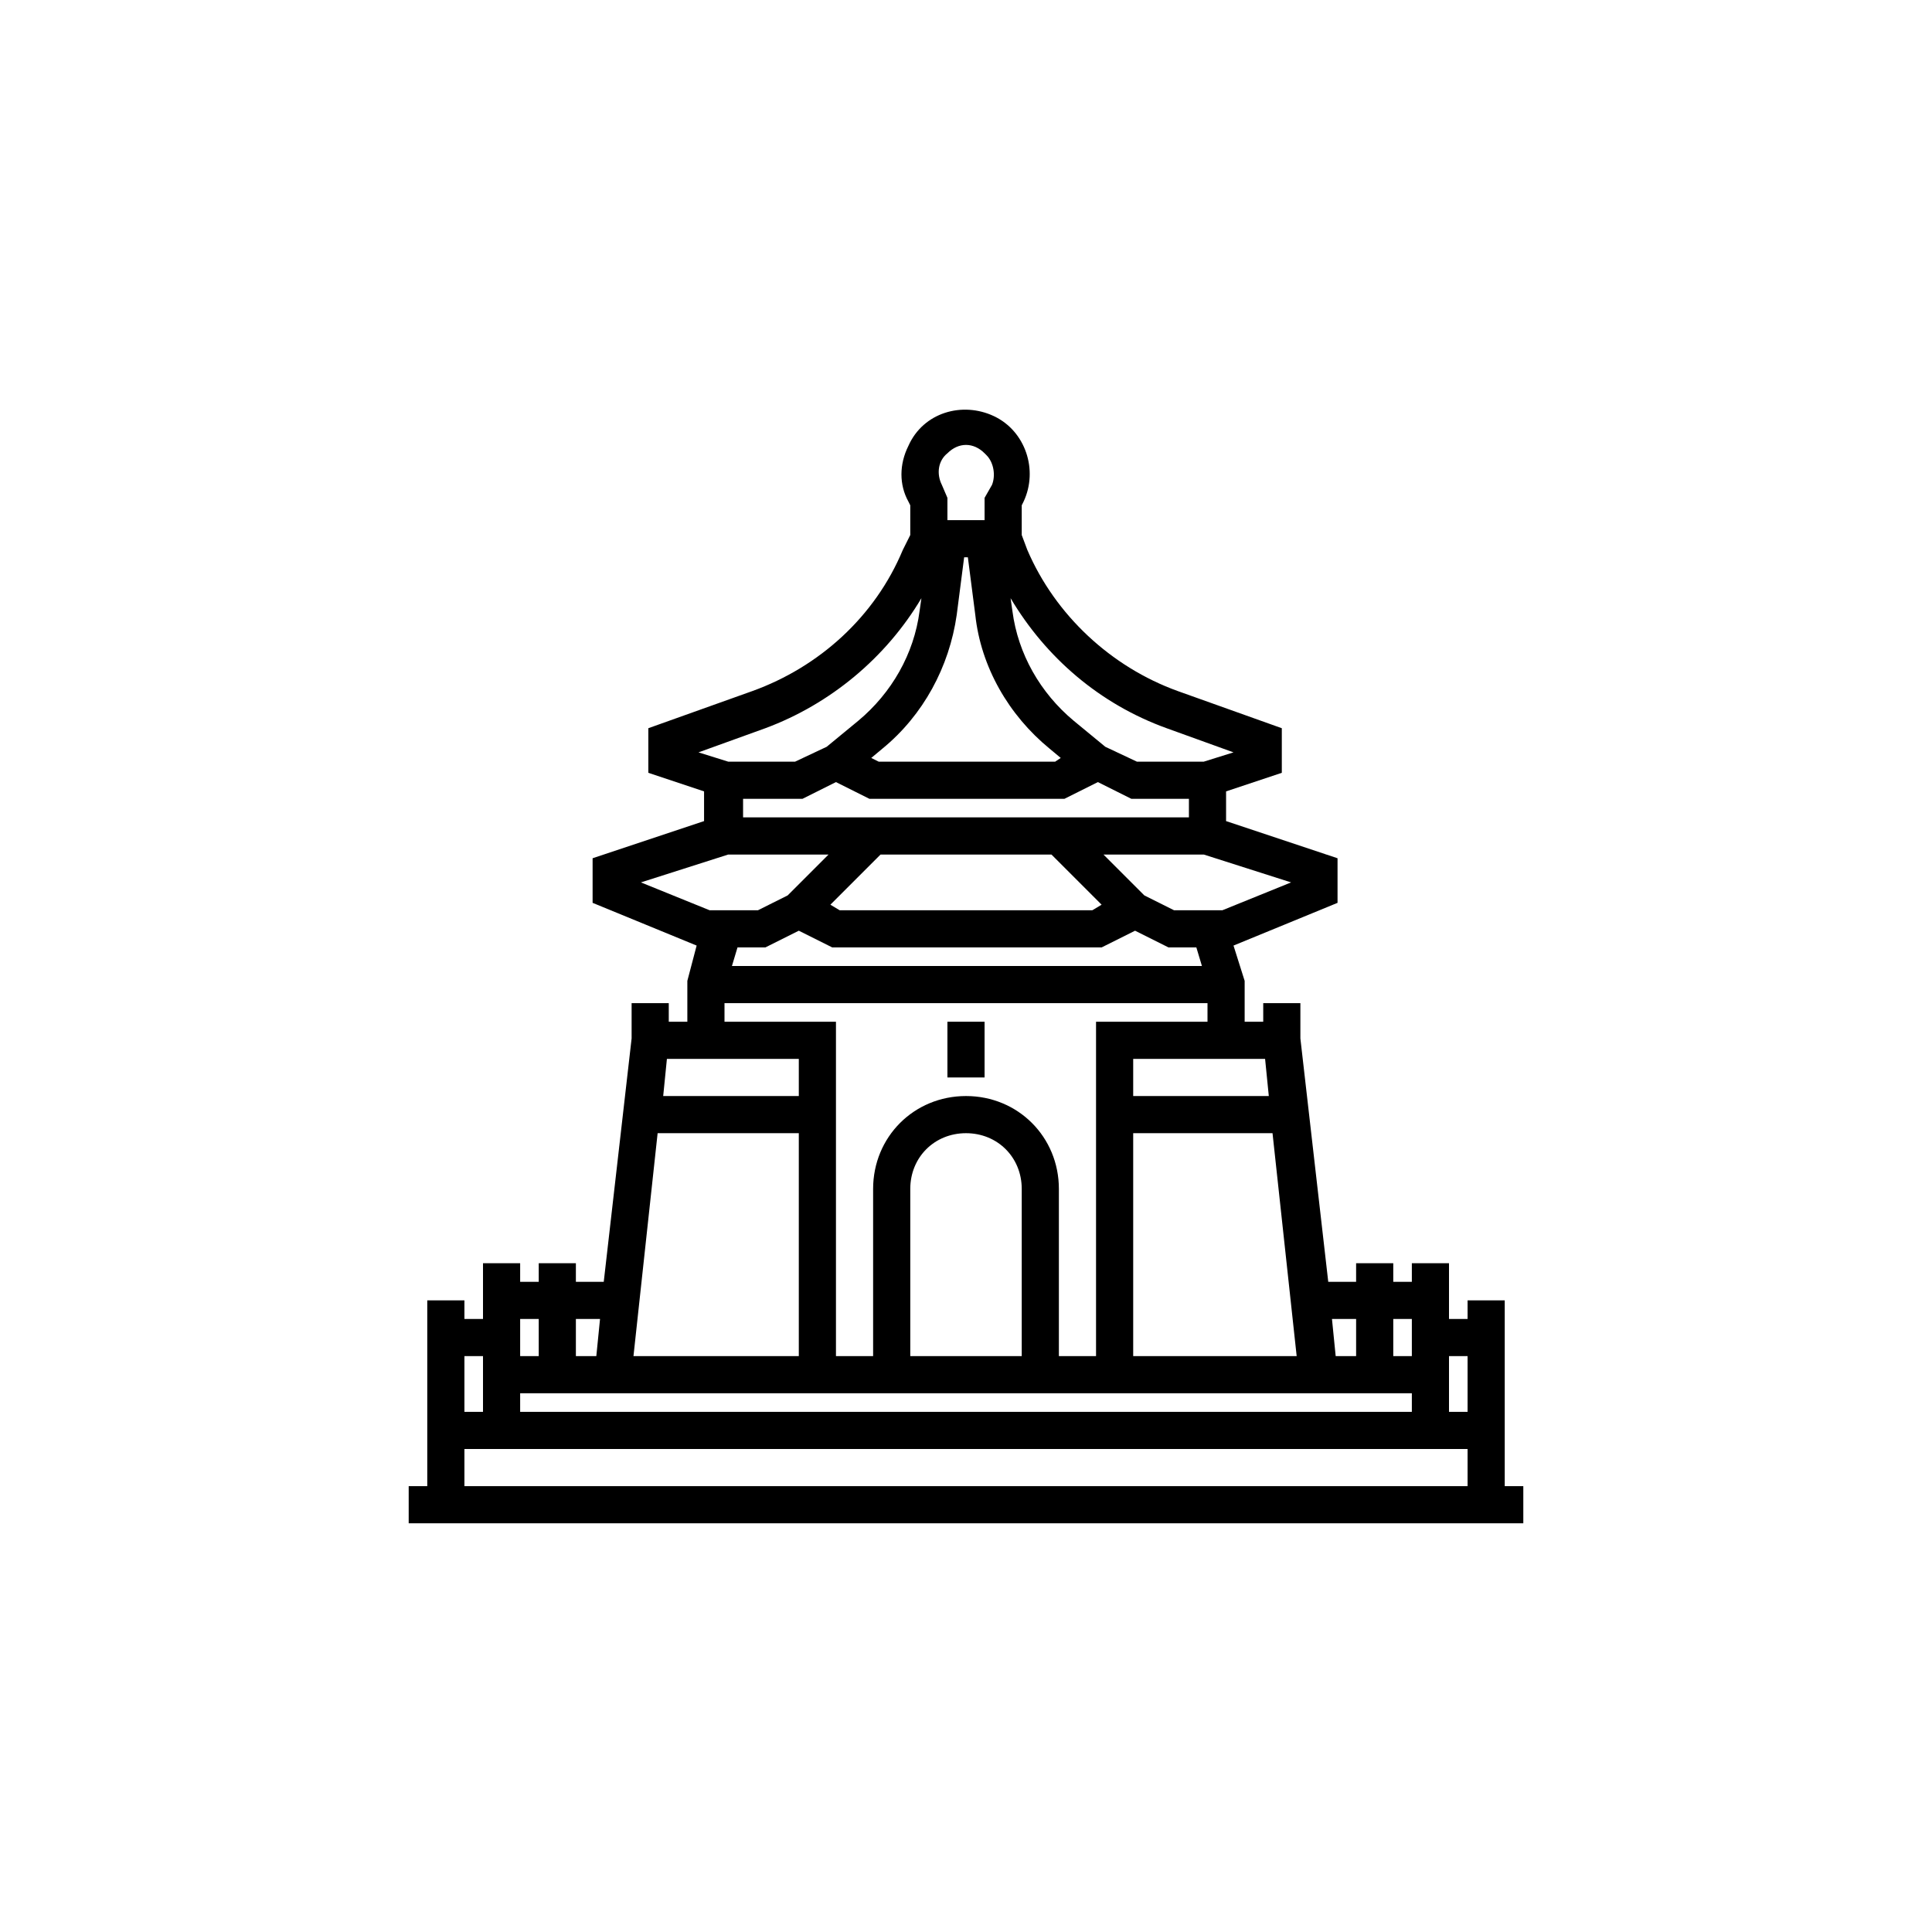 <svg fill="#000000" data-icon="true" xml:space="preserve" style="enable-background:new 0 0 64 64;" viewBox="-20 -20 104 104" y="0px" x="0px" version="1.1" xmlns:xlink="http://www.w3.org/1999/xlink" xmlns="http://www.w3.org/2000/svg"><title>Taiwan</title><path d="M61,60V50h-2v1h-1v-3h-2v1h-1v-1h-2v1h-1.5L50,35.9V34h-2v1h-1v-2.2l-0.6-1.9l5.6-2.3v-2.4l-6-2v-1.6l3-1v-2.4l-5.6-2  c-3.6-1.3-6.6-4.1-8.1-7.6L35,8.8V7.2L35.1,7c0.8-1.7,0.1-3.8-1.6-4.6S29.7,2.2,28.9,4c-0.5,1-0.5,2.1,0,3L29,7.2v1.6l-0.4,0.8  c-1.5,3.6-4.5,6.3-8.1,7.6l-5.6,2v2.4l3,1v1.6l-6,2v2.4l5.6,2.3L17,32.8V35h-1v-1h-2v1.9L12.5,49H11v-1H9v1H8v-1H6v3H5v-1H3v10H2v2  h60v-2H61z M59,53v3h-1v-3H59z M56,55v1H8v-1H56z M23,39h-7.3l0.2-2H23V39z M23,41v12h-8.9l1.3-12H23z M35,53h-6v-9c0-1.7,1.3-3,3-3  c1.7,0,3,1.3,3,3V53z M48.3,39H41v-2h7.1L48.3,39z M41,41h7.5l1.3,12H41V41z M56,51v2h-1v-2H56z M53,51v2h-1.1l-0.2-2H53z M19.7,31  h1.5l1.8-0.9l1.8,0.9h14.5l1.8-0.9l1.8,0.9h1.5l0.3,1H19.4L19.7,31z M20,23h3.2l1.8-0.9l1.8,0.9h10.5l1.8-0.9l1.8,0.9H44v1H20V23z   M31.5,13.1l0.4-3.1h0.2l0.4,3.1c0.3,2.8,1.8,5.4,4,7.2l0.6,0.5L36.8,21h-9.5l-0.4-0.2l0.6-0.5C29.7,18.5,31.1,15.9,31.5,13.1z   M36.6,26l2.7,2.7L38.8,29H25.2l-0.5-0.3l2.7-2.7H36.6z M49.5,27.5L45.8,29h-2.6l-1.6-0.8L39.4,26h5.4L49.5,27.5z M42.8,19.2  l3.6,1.3L44.8,21h-3.6l-1.7-0.8l-1.7-1.4c-1.8-1.5-3-3.6-3.3-5.9l-0.1-0.7C36.3,15.4,39.2,17.9,42.8,19.2L42.8,19.2z M31,4.4  c0.6-0.6,1.4-0.6,2,0c0,0,0,0,0.1,0.1c0.4,0.4,0.5,1.1,0.3,1.6L33,6.8V8h-2V6.8l-0.3-0.7C30.4,5.5,30.5,4.8,31,4.4z M21.2,19.2  c3.5-1.3,6.5-3.8,8.4-7l-0.1,0.7c-0.3,2.3-1.5,4.4-3.3,5.9l-1.7,1.4L22.8,21h-3.6l-1.6-0.5L21.2,19.2z M19.2,26h5.4l-2.2,2.2  L20.8,29h-2.6l-3.7-1.5L19.2,26z M19,34h26v1h-6v18h-2v-9c0-2.8-2.2-5-5-5s-5,2.2-5,5v9h-2V35h-6V34z M12.3,51l-0.2,2H11v-2H12.3z   M9,51v2H8v-2H9z M6,53v3H5v-3H6z M5,58h54v2H5V58z"></path><rect height="3" width="2" y="35" x="31"></rect></svg>